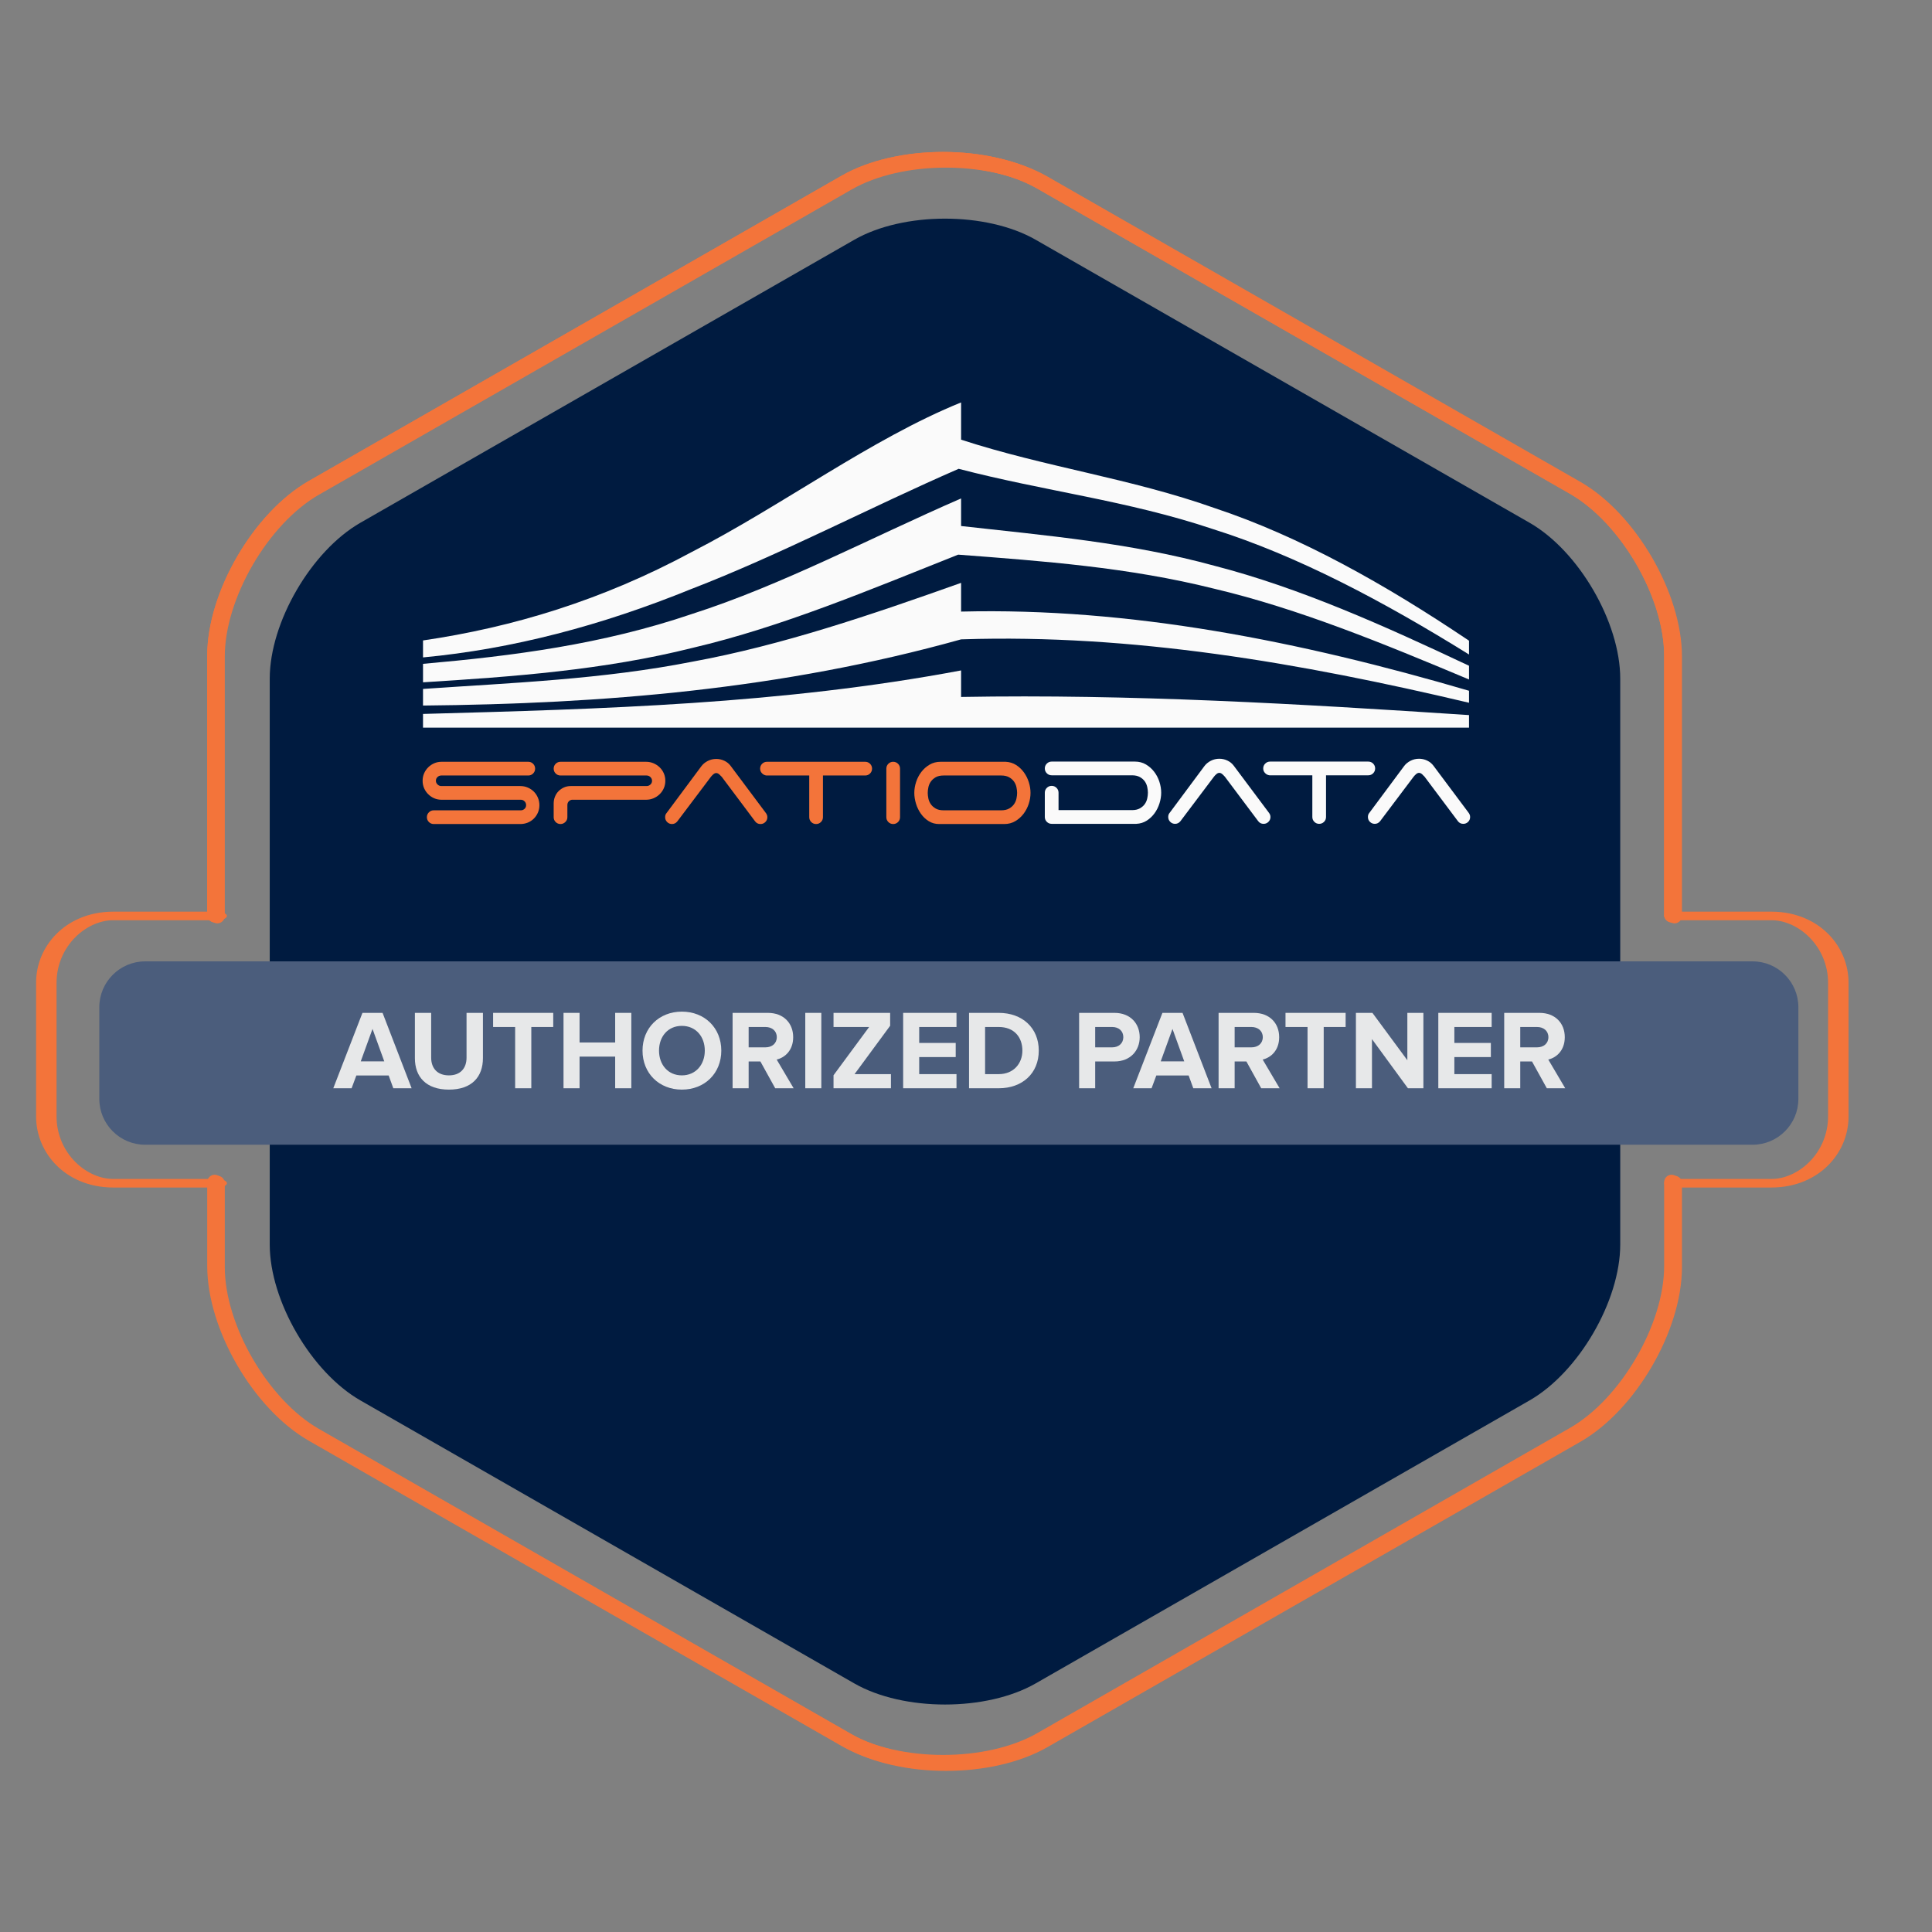 <?xml version="1.0" encoding="UTF-8" standalone="no"?>
<!DOCTYPE svg PUBLIC "-//W3C//DTD SVG 1.1//EN" "http://www.w3.org/Graphics/SVG/1.1/DTD/svg11.dtd">
<svg width="100%" height="100%" viewBox="0 0 1024 1024" version="1.1" xmlns="http://www.w3.org/2000/svg" xmlns:xlink="http://www.w3.org/1999/xlink" xml:space="preserve" xmlns:serif="http://www.serif.com/" style="fill-rule:evenodd;clip-rule:evenodd;stroke-linecap:round;stroke-linejoin:round;stroke-miterlimit:1.5;">
    <rect x="0" y="0" width="1024" height="1024" fill="#808080" stroke="none"/>
    <g transform="matrix(1.307,0,0,1.307,-26.358,-1000.34)">
        <g transform="matrix(2.386,0,0,1,-2513.28,-1180.95)">
            <path d="M1098.62,2317.76L1081.03,2317.76C1074.76,2317.76 1069.67,2329.91 1069.67,2344.86L1069.67,2399.05C1069.67,2414.01 1074.76,2426.15 1081.03,2426.15L1098.62,2426.15" style="fill:none;stroke:rgb(243,116,58);stroke-width:3.48px;"/>
        </g>
        <g transform="matrix(2.386,0,0,1,-2512.98,-1180.95)">
            <path d="M1346.25,2426.15L1362.76,2426.15C1369.02,2426.15 1374.11,2414.01 1374.11,2399.05L1374.11,2344.86C1374.11,2329.91 1369.02,2317.76 1362.76,2317.76L1346.25,2317.76" style="fill:none;stroke:rgb(243,116,58);stroke-width:3.48px;"/>
        </g>
        <g id="path5-1-0-5" transform="matrix(1.079,0,0,1.079,-3614.52,-620.474)">
            <path d="M3997.92,1628.61L3997.92,1531.13C3997.92,1508.28 3981.07,1479.32 3961.13,1467.89L3760.88,1353.16C3740.94,1341.73 3707.24,1341.73 3687.3,1353.16L3487.05,1467.89C3467.11,1479.32 3450.26,1508.28 3450.26,1531.13L3450.26,1628.61" style="fill:none;stroke:rgb(243,116,58);stroke-width:5.58px;stroke-linecap:butt;stroke-miterlimit:10;"/>
        </g>
        <g id="path5-1-0-51" serif:id="path5-1-0-5" transform="matrix(1.079,0,0,1.079,-3614.52,-620.474)">
            <path d="M3450.26,1729.06L3450.26,1760.6C3450.26,1783.46 3467.11,1812.42 3487.05,1823.84L3687.3,1938.58C3707.24,1950.01 3740.94,1950.01 3760.88,1938.58L3961.13,1823.84C3981.07,1812.41 3997.92,1783.46 3997.92,1760.6L3997.92,1729.06" style="fill:none;stroke:rgb(243,116,58);stroke-width:5.58px;stroke-linecap:butt;stroke-miterlimit:10;"/>
        </g>
    </g>
    <g id="path5-1-0-5-8-9" transform="matrix(1.307,0,0,1.307,-4803.18,-2339.6)">
        <path d="M3784.35,2294.74C3784.35,2317.59 3801.2,2346.55 3821.14,2357.97L4021.39,2472.71C4041.34,2484.14 4075.03,2484.14 4094.97,2472.71L4295.22,2357.97C4315.17,2346.55 4332.01,2317.59 4332.01,2294.74L4332.01,2065.26C4332.01,2042.41 4315.17,2013.45 4295.22,2002.03L4094.97,1887.29C4075.03,1875.86 4041.34,1875.86 4021.39,1887.29L3821.14,2002.03C3801.2,2013.45 3784.35,2042.41 3784.35,2065.26L3784.35,2294.74Z" style="fill:rgb(0,27,64);"/>
    </g>
    <g transform="matrix(1.307,0,0,1.307,-1117.89,-2320.08)">
        <rect x="1350.86" y="2193.27" width="2.097" height="33.044" style="fill:rgb(75,93,124);"/>
    </g>
    <g id="path5-1-0-52" serif:id="path5-1-0-5" transform="matrix(1.41,0,0,1.41,-4751.1,-1811.4)">
        <path d="M3997.92,1628.61L3997.92,1531.13C3997.92,1508.28 3981.07,1479.32 3961.13,1467.89L3760.88,1353.16C3740.94,1341.73 3707.24,1341.73 3687.3,1353.16L3487.05,1467.89C3467.11,1479.32 3450.26,1508.28 3450.26,1531.13L3450.26,1628.61" style="fill:none;stroke:rgb(243,116,58);stroke-width:5.58px;stroke-linecap:butt;stroke-miterlimit:10;"/>
    </g>
    <g id="path5-1-0-53" serif:id="path5-1-0-5" transform="matrix(1.41,0,0,1.41,-4751.1,-1811.4)">
        <path d="M3997.92,1628.61L3997.92,1531.13C3997.92,1508.28 3981.07,1479.32 3961.13,1467.89L3760.88,1353.16C3740.94,1341.73 3707.24,1341.73 3687.3,1353.16L3487.05,1467.89C3467.11,1479.32 3450.26,1508.28 3450.26,1531.13L3450.26,1628.61" style="fill:none;stroke:rgb(243,116,58);stroke-width:5.58px;stroke-linecap:butt;stroke-miterlimit:10;"/>
    </g>
    <g id="path5-1-0-54" serif:id="path5-1-0-5" transform="matrix(1.41,0,0,1.41,-4751.1,-1811.4)">
        <path d="M3450.26,1729.06L3450.26,1760.6C3450.26,1783.46 3467.11,1812.42 3487.05,1823.84L3687.3,1938.58C3707.24,1950.01 3740.94,1950.01 3760.88,1938.58L3961.13,1823.84C3981.07,1812.41 3997.92,1783.46 3997.92,1760.6L3997.92,1729.06" style="fill:none;stroke:rgb(243,116,58);stroke-width:5.58px;stroke-linecap:butt;stroke-miterlimit:10;"/>
    </g>
    <g id="path175-4-8-0-7-4" transform="matrix(1.677,0,0,1.677,124.479,166.565)">
        <path d="M63,152.97C62.274,152.655 61.642,152.224 61.103,151.681C60.559,151.139 60.131,150.51 59.812,149.789C59.498,149.066 59.342,148.285 59.342,147.443C59.342,146.601 59.498,145.819 59.812,145.094C60.13,144.373 60.558,143.741 61.103,143.2C61.643,142.661 62.274,142.23 63,141.913C63.715,141.599 64.501,141.441 65.34,141.441L92.736,141.441C93.336,141.441 93.847,141.653 94.265,142.073C94.689,142.497 94.898,143.005 94.898,143.605C94.898,144.206 94.688,144.718 94.265,145.141C93.847,145.561 93.335,145.775 92.736,145.775L65.253,145.775C64.801,145.775 64.403,145.929 64.056,146.246C63.711,146.564 63.539,146.959 63.539,147.444C63.539,147.891 63.711,148.285 64.056,148.614C64.403,148.948 64.801,149.113 65.253,149.113L90.203,149.113C91.05,149.113 91.836,149.266 92.579,149.584C93.309,149.903 93.95,150.331 94.494,150.87C95.037,151.413 95.467,152.052 95.778,152.791C96.092,153.527 96.253,154.317 96.253,155.156C96.253,156.001 96.092,156.78 95.778,157.506C95.466,158.227 95.037,158.858 94.494,159.399C93.95,159.94 93.31,160.363 92.579,160.665C91.836,160.963 91.05,161.114 90.203,161.114L62.862,161.114C62.264,161.114 61.751,160.903 61.329,160.482C60.91,160.061 60.694,159.548 60.694,158.951C60.694,158.344 60.91,157.835 61.329,157.415C61.752,156.992 62.264,156.779 62.862,156.779L90.384,156.779C90.84,156.779 91.225,156.622 91.559,156.31C91.891,155.992 92.053,155.608 92.053,155.154C92.053,154.678 91.89,154.271 91.559,153.938C91.225,153.609 90.84,153.44 90.384,153.44L65.34,153.44C64.501,153.441 63.715,153.284 63,152.97Z" style="fill:rgb(243,116,58);fill-rule:nonzero;"/>
    </g>
    <g id="path177-4-1-7-2-7" transform="matrix(1.677,0,0,1.677,124.479,166.565)">
        <path d="M100.765,143.605C100.765,143.004 100.974,142.497 101.395,142.073C101.818,141.653 102.328,141.441 102.929,141.441L129.956,141.441C130.797,141.441 131.588,141.598 132.322,141.913C133.063,142.229 133.714,142.661 134.266,143.2C134.825,143.742 135.261,144.373 135.575,145.094C135.891,145.82 136.05,146.601 136.05,147.443C136.05,148.285 135.891,149.066 135.575,149.789C135.261,150.51 134.825,151.14 134.266,151.681C133.714,152.224 133.063,152.654 132.322,152.97C131.588,153.283 130.797,153.441 129.956,153.441L106.497,153.441C106.105,153.502 105.772,153.686 105.502,153.983C105.23,154.286 105.094,154.66 105.094,155.11L105.094,158.951C105.094,159.549 104.876,160.061 104.439,160.482C104.005,160.903 103.5,161.114 102.928,161.114C102.326,161.114 101.817,160.903 101.394,160.482C100.973,160.061 100.764,159.548 100.764,158.951L100.764,154.616C100.764,153.864 100.897,153.151 101.17,152.473C101.441,151.795 101.825,151.207 102.321,150.713C102.814,150.216 103.389,149.825 104.035,149.54C104.68,149.253 105.399,149.112 106.179,149.112L130.141,149.112C130.59,149.112 130.989,148.955 131.334,148.637C131.677,148.322 131.853,147.922 131.853,147.443C131.853,146.992 131.677,146.601 131.334,146.267C130.989,145.938 130.59,145.775 130.141,145.775L102.929,145.775C102.327,145.775 101.818,145.562 101.395,145.141C100.974,144.718 100.765,144.205 100.765,143.605Z" style="fill:rgb(243,116,58);fill-rule:nonzero;"/>
    </g>
    <g id="path179-4-8-6-9-8" transform="matrix(1.677,0,0,1.677,124.479,166.565)">
        <path d="M139.825,160.302C139.375,160.841 138.821,161.114 138.155,161.114C137.553,161.114 137.042,160.903 136.621,160.482C136.2,160.061 135.991,159.548 135.991,158.951C135.991,158.403 136.145,157.973 136.441,157.639L147.409,142.886C147.921,142.191 148.594,141.628 149.438,141.191C150.279,140.758 151.183,140.539 152.144,140.539C153.044,140.539 153.905,140.732 154.716,141.125C155.531,141.514 156.192,142.056 156.702,142.748L167.666,157.415C167.845,157.625 167.998,157.858 168.116,158.115C168.236,158.368 168.298,158.649 168.298,158.951C168.298,159.55 168.088,160.062 167.665,160.483C167.243,160.903 166.732,161.115 166.134,161.115C165.41,161.115 164.838,160.826 164.418,160.255L153.905,146.223C153.693,145.983 153.429,145.723 153.117,145.436C152.799,145.15 152.474,145.004 152.144,145.004C151.813,145.004 151.492,145.15 151.174,145.436C150.858,145.723 150.612,145.983 150.432,146.223L139.825,160.302Z" style="fill:rgb(243,116,58);fill-rule:nonzero;"/>
    </g>
    <g id="path181-2-3-4-7-4" transform="matrix(1.677,0,0,1.677,124.479,166.565)">
        <path d="M200.757,142.072C201.178,142.496 201.39,143.004 201.39,143.605C201.39,144.205 201.178,144.717 200.757,145.14C200.337,145.56 199.82,145.775 199.224,145.775L185.868,145.775L185.868,158.95C185.868,159.548 185.655,160.06 185.233,160.481C184.813,160.902 184.3,161.114 183.7,161.114C183.099,161.114 182.585,160.902 182.166,160.481C181.748,160.06 181.536,159.547 181.536,158.95L181.536,145.775L167.998,145.775C167.457,145.71 166.992,145.479 166.6,145.069C166.209,144.666 166.013,144.177 166.013,143.605C166.013,143.004 166.222,142.497 166.645,142.073C167.065,141.653 167.578,141.441 168.179,141.441L199.224,141.441C199.82,141.441 200.337,141.652 200.757,142.072Z" style="fill:rgb(243,116,58);fill-rule:nonzero;"/>
    </g>
    <g id="path183-5-0-2-5-0" transform="matrix(1.677,0,0,1.677,124.479,166.565)">
        <path d="M209.603,160.482C209.178,160.903 208.664,161.114 208.069,161.114C207.463,161.114 206.954,160.903 206.533,160.482C206.113,160.061 205.905,159.548 205.905,158.951L205.905,143.605C205.905,143.004 206.113,142.497 206.533,142.073C206.954,141.653 207.464,141.441 208.069,141.441C208.664,141.441 209.178,141.653 209.603,142.073C210.021,142.497 210.231,143.005 210.231,143.605L210.231,158.951C210.23,159.549 210.021,160.061 209.603,160.482Z" style="fill:rgb(243,116,58);fill-rule:nonzero;"/>
    </g>
    <g id="path185-0-3-1-6-0" transform="matrix(1.677,0,0,1.677,124.479,166.565)">
        <path d="M251.472,151.276C251.472,152.423 251.285,153.572 250.91,154.73C250.532,155.888 249.982,156.938 249.263,157.887C248.542,158.837 247.669,159.61 246.645,160.21C245.623,160.814 244.465,161.114 243.172,161.114L222.594,161.114C221.364,161.114 220.264,160.814 219.302,160.21C218.342,159.609 217.518,158.837 216.846,157.887C216.165,156.938 215.648,155.878 215.284,154.708C214.923,153.535 214.742,152.388 214.742,151.277C214.742,150.136 214.931,148.984 215.311,147.824C215.685,146.666 216.234,145.613 216.955,144.667C217.676,143.719 218.547,142.946 219.573,142.343C220.591,141.742 221.753,141.441 223.044,141.441L243.624,141.441C244.857,141.503 245.955,141.839 246.917,142.457C247.881,143.07 248.7,143.848 249.377,144.78C250.054,145.711 250.572,146.75 250.933,147.89C251.292,149.035 251.472,150.164 251.472,151.276ZM244.704,156.216C245.37,155.842 245.889,155.383 246.263,154.84C246.639,154.297 246.895,153.705 247.031,153.059C247.162,152.412 247.236,151.817 247.236,151.276C247.236,150.735 247.162,150.143 247.031,149.492C246.895,148.847 246.639,148.252 246.263,147.708C245.888,147.17 245.37,146.708 244.704,146.335C244.043,145.961 243.204,145.774 242.178,145.774L224.043,145.774C222.987,145.774 222.142,145.961 221.494,146.335C220.846,146.709 220.334,147.17 219.96,147.708C219.583,148.252 219.325,148.846 219.189,149.492C219.054,150.142 218.987,150.735 218.987,151.276C218.987,151.817 219.054,152.411 219.189,153.059C219.325,153.705 219.583,154.297 219.96,154.84C220.335,155.383 220.846,155.842 221.494,156.216C222.142,156.594 222.987,156.779 224.043,156.779L242.178,156.779C243.203,156.779 244.043,156.595 244.704,156.216Z" style="fill:rgb(243,116,58);fill-rule:nonzero;"/>
    </g>
    <g id="path187-2-2-1-3-2" transform="matrix(1.677,0,0,1.677,71.711,592.683)">
        <path d="M314.986,-97.377C316.003,-97.377 316.849,-97.561 317.511,-97.94C318.167,-98.314 318.69,-98.773 319.069,-99.316C319.443,-99.858 319.694,-100.451 319.833,-101.097C319.97,-101.744 320.037,-102.339 320.037,-102.88C320.037,-103.421 319.971,-104.013 319.833,-104.664C319.694,-105.309 319.443,-105.904 319.069,-106.448C318.69,-106.986 318.167,-107.448 317.511,-107.821C316.849,-108.195 316.003,-108.382 314.986,-108.382L289.626,-108.382C289.023,-108.382 288.514,-108.596 288.091,-109.017C287.67,-109.44 287.456,-109.952 287.456,-110.552C287.456,-111.154 287.669,-111.661 288.091,-112.084C288.514,-112.505 289.024,-112.717 289.626,-112.717L315.93,-112.717C317.226,-112.717 318.383,-112.416 319.405,-111.814C320.427,-111.211 321.3,-110.439 322.025,-109.491C322.747,-108.544 323.296,-107.492 323.67,-106.334C324.045,-105.174 324.236,-104.022 324.236,-102.88C324.236,-101.769 324.052,-100.636 323.691,-99.496C323.335,-98.354 322.81,-97.317 322.136,-96.382C321.458,-95.451 320.637,-94.674 319.679,-94.06C318.712,-93.441 317.613,-93.105 316.384,-93.042L289.626,-93.042C289.023,-93.042 288.514,-93.254 288.091,-93.675C287.67,-94.096 287.456,-94.608 287.456,-95.206L287.456,-102.88C287.456,-103.482 287.669,-103.993 288.091,-104.414C288.514,-104.834 289.024,-105.045 289.626,-105.045C290.228,-105.045 290.737,-104.834 291.16,-104.414C291.579,-103.993 291.793,-103.481 291.793,-102.88L291.793,-97.378L314.986,-97.378L314.986,-97.377Z" style="fill:rgb(250,250,250);fill-rule:nonzero;"/>
    </g>
    <g id="path189-1-0-6-0-4" transform="matrix(1.677,0,0,1.677,71.711,592.683)">
        <path d="M330.298,-93.854C329.844,-93.315 329.288,-93.042 328.629,-93.042C328.027,-93.042 327.516,-93.253 327.093,-93.674C326.674,-94.095 326.46,-94.608 326.46,-95.205C326.46,-95.752 326.608,-96.183 326.912,-96.517L337.876,-111.27C338.386,-111.965 339.065,-112.528 339.907,-112.965C340.748,-113.398 341.65,-113.616 342.61,-113.616C343.515,-113.616 344.37,-113.424 345.187,-113.031C345.998,-112.642 346.663,-112.1 347.172,-111.408L358.136,-96.741C358.318,-96.531 358.465,-96.298 358.59,-96.041C358.71,-95.788 358.77,-95.507 358.77,-95.204C358.77,-94.606 358.558,-94.094 358.135,-93.673C357.714,-93.253 357.204,-93.041 356.602,-93.041C355.882,-93.041 355.308,-93.33 354.889,-93.901L344.37,-107.933C344.165,-108.173 343.898,-108.433 343.584,-108.72C343.269,-109.006 342.945,-109.152 342.61,-109.152C342.28,-109.152 341.962,-109.006 341.643,-108.72C341.327,-108.433 341.075,-108.173 340.9,-107.933L330.298,-93.854Z" style="fill:rgb(250,250,250);fill-rule:nonzero;"/>
    </g>
    <g id="path191-2-28-0-4-7" transform="matrix(1.677,0,0,1.677,71.711,592.683)">
        <path d="M391.225,-112.084C391.645,-111.66 391.857,-111.152 391.857,-110.551C391.857,-109.951 391.645,-109.439 391.225,-109.016C390.804,-108.596 390.291,-108.381 389.691,-108.381L376.335,-108.381L376.335,-95.206C376.335,-94.608 376.126,-94.096 375.706,-93.675C375.284,-93.254 374.77,-93.042 374.169,-93.042C373.568,-93.042 373.056,-93.254 372.636,-93.675C372.219,-94.096 372.005,-94.608 372.005,-95.206L372.005,-108.381L358.465,-108.381C357.931,-108.446 357.461,-108.677 357.07,-109.087C356.678,-109.49 356.484,-109.979 356.484,-110.551C356.484,-111.152 356.696,-111.659 357.115,-112.083C357.535,-112.503 358.048,-112.715 358.649,-112.715L389.692,-112.715C390.291,-112.715 390.803,-112.504 391.225,-112.084Z" style="fill:rgb(250,250,250);fill-rule:nonzero;"/>
    </g>
    <g id="path193-7-41-3-8-4" transform="matrix(1.677,0,0,1.677,71.711,592.683)">
        <path d="M393.406,-93.854C392.959,-93.315 392.4,-93.042 391.741,-93.042C391.135,-93.042 390.623,-93.253 390.203,-93.674C389.779,-94.095 389.575,-94.608 389.575,-95.205C389.575,-95.752 389.72,-96.183 390.027,-96.517L400.991,-111.27C401.499,-111.965 402.175,-112.528 403.021,-112.965C403.86,-113.398 404.762,-113.616 405.725,-113.616C406.628,-113.616 407.485,-113.424 408.298,-113.031C409.111,-112.642 409.77,-112.1 410.286,-111.408L421.25,-96.741C421.43,-96.531 421.58,-96.298 421.695,-96.041C421.82,-95.788 421.875,-95.507 421.875,-95.204C421.875,-94.606 421.671,-94.094 421.249,-93.673C420.827,-93.253 420.314,-93.041 419.718,-93.041C418.99,-93.041 418.42,-93.33 417.997,-93.901L407.484,-107.933C407.272,-108.173 407.012,-108.433 406.696,-108.72C406.378,-109.006 406.055,-109.152 405.724,-109.152C405.394,-109.152 405.069,-109.006 404.755,-108.72C404.442,-108.433 404.19,-108.173 404.01,-107.933L393.406,-93.854Z" style="fill:rgb(250,250,250);fill-rule:nonzero;"/>
    </g>
    <g id="path63-4-5-2-6-1-4-9" transform="matrix(1.857,0,0,1.857,88.498,413.073)">
        <path d="M371.628,-18.342C323.304,-21.531 274.977,-24.379 226.655,-23.517L226.655,-31.091C175.463,-21.451 124.272,-20.073 73.08,-18.67C73.08,-18.024 73.08,-15.39 73.08,-14.744L371.627,-14.744C371.628,-15.28 371.628,-17.806 371.628,-18.342Z" style="fill:rgb(250,250,250);fill-rule:nonzero;"/>
    </g>
    <g id="path61-3-9-7-1-4-5-9" transform="matrix(1.857,0,0,1.857,88.498,413.073)">
        <path d="M227.138,-39.971C275.459,-41.517 323.303,-33.29 371.628,-21.86C371.628,-22.338 371.628,-24.809 371.628,-25.287C323.304,-39.442 274.977,-49.079 226.655,-47.883L226.655,-56.084C201.064,-46.98 175.463,-38.246 149.866,-33.567C124.272,-28.536 98.68,-27.57 73.08,-25.807C73.08,-24.893 73.08,-21.983 73.08,-21.065C124.272,-21.546 175.463,-25.643 226.655,-39.956L227.138,-39.971Z" style="fill:rgb(250,250,250);fill-rule:nonzero;"/>
    </g>
    <g id="path59-7-81-4-2-3-8-3" transform="matrix(1.857,0,0,1.857,88.498,413.073)">
        <path d="M371.628,-28.505C371.628,-29.145 371.628,-31.778 371.628,-32.421C347.464,-43.829 323.304,-54.667 299.139,-60.914C274.977,-67.555 250.816,-69.594 226.656,-72.305L226.656,-80.179C201.065,-69.051 175.464,-55.408 149.867,-47.21C124.273,-38.499 98.681,-35.224 73.081,-32.969C73.081,-31.879 73.081,-28.793 73.081,-27.697C98.539,-29.283 124.594,-31.152 150.05,-37.537C175.513,-43.517 200.367,-54.009 225.827,-64.135C250.124,-62.29 274.422,-60.527 298.727,-54.453C323.025,-48.727 347.324,-38.701 371.628,-28.505Z" style="fill:rgb(250,250,250);fill-rule:nonzero;"/>
    </g>
    <g id="path57-4-1-5-2-9-6-3" transform="matrix(1.857,0,0,1.857,88.498,413.073)">
        <path d="M371.628,-35.633C371.628,-36.282 371.628,-38.928 371.628,-39.574C347.464,-55.84 323.304,-69.341 299.139,-77.385C274.977,-85.959 250.816,-89.08 226.656,-96.949L226.656,-107.579C201.065,-97.225 175.464,-78.046 149.867,-64.939C124.273,-51.125 98.681,-43.391 73.081,-39.646C73.081,-38.692 73.081,-35.757 73.081,-34.803C98.564,-37.186 124.039,-43.913 149.516,-54.275C175.002,-64.094 200.483,-77.542 225.961,-88.635C250.236,-82.281 274.215,-79.587 298.493,-71.445C322.769,-63.806 347.349,-50.72 371.628,-35.633Z" style="fill:rgb(250,250,250);fill-rule:nonzero;"/>
    </g>
    <g transform="matrix(1.307,0,0,1.307,-26.358,-997.727)">
        <g transform="matrix(1.016,0,0,0.622,-974.315,-138.526)">
            <path d="M1696.62,2106.67C1696.62,2090.18 1688.43,2076.78 1678.34,2076.78L1036.75,2076.78C1026.66,2076.78 1018.46,2090.18 1018.46,2106.67L1018.46,2166.45C1018.46,2182.94 1026.66,2196.33 1036.75,2196.33L1678.34,2196.33C1688.43,2196.33 1696.62,2182.94 1696.62,2166.45L1696.62,2106.67Z" style="fill:rgb(75,93,124);"/>
        </g>
        <g transform="matrix(1,0,0,1,-99.002,-124.093)">
            <g transform="matrix(45.833,0,0,45.833,254.556,1328.78)">
                <path d="M0.688,-0L0.431,-0.667L0.253,-0.667L-0.005,-0L0.157,-0L0.199,-0.113L0.485,-0.113L0.526,-0L0.688,-0ZM0.446,-0.238L0.238,-0.238L0.342,-0.525L0.446,-0.238Z" style="fill:rgb(231,232,233);fill-rule:nonzero;"/>
            </g>
            <g transform="matrix(45.833,0,0,45.833,284.394,1328.78)">
                <path d="M0.367,0.012C0.57,0.012 0.668,-0.101 0.668,-0.267L0.668,-0.667L0.523,-0.667L0.523,-0.271C0.523,-0.178 0.47,-0.114 0.367,-0.114C0.264,-0.114 0.21,-0.178 0.21,-0.271L0.21,-0.667L0.066,-0.667L0.066,-0.266C0.066,-0.102 0.164,0.012 0.367,0.012Z" style="fill:rgb(231,232,233);fill-rule:nonzero;"/>
            </g>
            <g transform="matrix(45.833,0,0,45.833,317.989,1328.78)">
                <path d="M0.363,-0L0.363,-0.542L0.557,-0.542L0.557,-0.667L0.025,-0.667L0.025,-0.542L0.22,-0.542L0.22,-0L0.363,-0Z" style="fill:rgb(231,232,233);fill-rule:nonzero;"/>
            </g>
            <g transform="matrix(45.833,0,0,45.833,344.664,1328.78)">
                <path d="M0.666,-0L0.666,-0.667L0.523,-0.667L0.523,-0.405L0.208,-0.405L0.208,-0.667L0.066,-0.667L0.066,-0L0.208,-0L0.208,-0.28L0.523,-0.28L0.523,-0L0.666,-0Z" style="fill:rgb(231,232,233);fill-rule:nonzero;"/>
            </g>
            <g transform="matrix(45.833,0,0,45.833,378.169,1328.78)">
                <path d="M0.382,0.012C0.584,0.012 0.731,-0.132 0.731,-0.333C0.731,-0.534 0.584,-0.678 0.382,-0.678C0.181,-0.678 0.034,-0.534 0.034,-0.333C0.034,-0.132 0.181,0.012 0.382,0.012ZM0.382,-0.114C0.259,-0.114 0.18,-0.209 0.18,-0.333C0.18,-0.458 0.259,-0.552 0.382,-0.552C0.505,-0.552 0.585,-0.458 0.585,-0.333C0.585,-0.209 0.505,-0.114 0.382,-0.114Z" style="fill:rgb(231,232,233);fill-rule:nonzero;"/>
            </g>
            <g transform="matrix(45.833,0,0,45.833,413.231,1328.78)">
                <path d="M0.606,-0L0.456,-0.254C0.528,-0.271 0.602,-0.334 0.602,-0.452C0.602,-0.576 0.517,-0.667 0.378,-0.667L0.066,-0.667L0.066,-0L0.208,-0L0.208,-0.237L0.312,-0.237L0.443,-0L0.606,-0ZM0.357,-0.362L0.208,-0.362L0.208,-0.542L0.357,-0.542C0.414,-0.542 0.457,-0.508 0.457,-0.452C0.457,-0.396 0.414,-0.362 0.357,-0.362Z" style="fill:rgb(231,232,233);fill-rule:nonzero;"/>
            </g>
            <g transform="matrix(45.833,0,0,45.833,442.702,1328.78)">
                <rect x="0.066" y="-0.667" width="0.142" height="0.667" style="fill:rgb(231,232,233);fill-rule:nonzero;"/>
            </g>
            <g transform="matrix(45.833,0,0,45.833,455.26,1328.78)">
                <path d="M0.55,-0L0.55,-0.125L0.228,-0.125L0.543,-0.553L0.543,-0.667L0.042,-0.667L0.042,-0.542L0.357,-0.542L0.042,-0.115L0.042,-0L0.55,-0Z" style="fill:rgb(231,232,233);fill-rule:nonzero;"/>
            </g>
            <g transform="matrix(45.833,0,0,45.833,482.394,1328.78)">
                <path d="M0.538,-0L0.538,-0.125L0.208,-0.125L0.208,-0.276L0.531,-0.276L0.531,-0.401L0.208,-0.401L0.208,-0.542L0.538,-0.542L0.538,-0.667L0.066,-0.667L0.066,-0L0.538,-0Z" style="fill:rgb(231,232,233);fill-rule:nonzero;"/>
            </g>
            <g transform="matrix(45.833,0,0,45.833,509.114,1328.78)">
                <path d="M0.329,-0C0.538,-0 0.683,-0.132 0.683,-0.333C0.683,-0.534 0.538,-0.667 0.329,-0.667L0.066,-0.667L0.066,-0L0.329,-0ZM0.329,-0.125L0.208,-0.125L0.208,-0.542L0.329,-0.542C0.466,-0.542 0.538,-0.451 0.538,-0.333C0.538,-0.22 0.461,-0.125 0.329,-0.125Z" style="fill:rgb(231,232,233);fill-rule:nonzero;"/>
            </g>
            <g transform="matrix(45.833,0,0,45.833,553.756,1328.78)">
                <path d="M0.208,-0L0.208,-0.237L0.378,-0.237C0.522,-0.237 0.602,-0.336 0.602,-0.452C0.602,-0.569 0.523,-0.667 0.378,-0.667L0.066,-0.667L0.066,-0L0.208,-0ZM0.359,-0.362L0.208,-0.362L0.208,-0.542L0.359,-0.542C0.415,-0.542 0.457,-0.508 0.457,-0.452C0.457,-0.397 0.415,-0.362 0.359,-0.362Z" style="fill:rgb(231,232,233);fill-rule:nonzero;"/>
            </g>
            <g transform="matrix(45.833,0,0,45.833,578.964,1328.78)">
                <path d="M0.688,-0L0.431,-0.667L0.253,-0.667L-0.005,-0L0.157,-0L0.199,-0.113L0.485,-0.113L0.526,-0L0.688,-0ZM0.446,-0.238L0.238,-0.238L0.342,-0.525L0.446,-0.238Z" style="fill:rgb(231,232,233);fill-rule:nonzero;"/>
            </g>
            <g transform="matrix(45.833,0,0,45.833,610.314,1328.78)">
                <path d="M0.606,-0L0.456,-0.254C0.528,-0.271 0.602,-0.334 0.602,-0.452C0.602,-0.576 0.517,-0.667 0.378,-0.667L0.066,-0.667L0.066,-0L0.208,-0L0.208,-0.237L0.312,-0.237L0.443,-0L0.606,-0ZM0.357,-0.362L0.208,-0.362L0.208,-0.542L0.357,-0.542C0.414,-0.542 0.457,-0.508 0.457,-0.452C0.457,-0.396 0.414,-0.362 0.357,-0.362Z" style="fill:rgb(231,232,233);fill-rule:nonzero;"/>
            </g>
            <g transform="matrix(45.833,0,0,45.833,639.327,1328.78)">
                <path d="M0.363,-0L0.363,-0.542L0.557,-0.542L0.557,-0.667L0.025,-0.667L0.025,-0.542L0.22,-0.542L0.22,-0L0.363,-0Z" style="fill:rgb(231,232,233);fill-rule:nonzero;"/>
            </g>
            <g transform="matrix(45.833,0,0,45.833,666.002,1328.78)">
                <path d="M0.663,-0L0.663,-0.667L0.521,-0.667L0.521,-0.248L0.212,-0.667L0.066,-0.667L0.066,-0L0.208,-0L0.208,-0.435L0.526,-0L0.663,-0Z" style="fill:rgb(231,232,233);fill-rule:nonzero;"/>
            </g>
            <g transform="matrix(45.833,0,0,45.833,699.414,1328.78)">
                <path d="M0.538,-0L0.538,-0.125L0.208,-0.125L0.208,-0.276L0.531,-0.276L0.531,-0.401L0.208,-0.401L0.208,-0.542L0.538,-0.542L0.538,-0.667L0.066,-0.667L0.066,-0L0.538,-0Z" style="fill:rgb(231,232,233);fill-rule:nonzero;"/>
            </g>
            <g transform="matrix(45.833,0,0,45.833,726.135,1328.78)">
                <path d="M0.606,-0L0.456,-0.254C0.528,-0.271 0.602,-0.334 0.602,-0.452C0.602,-0.576 0.517,-0.667 0.378,-0.667L0.066,-0.667L0.066,-0L0.208,-0L0.208,-0.237L0.312,-0.237L0.443,-0L0.606,-0ZM0.357,-0.362L0.208,-0.362L0.208,-0.542L0.357,-0.542C0.414,-0.542 0.457,-0.508 0.457,-0.452C0.457,-0.396 0.414,-0.362 0.357,-0.362Z" style="fill:rgb(231,232,233);fill-rule:nonzero;"/>
            </g>
        </g>
    </g>
</svg>
